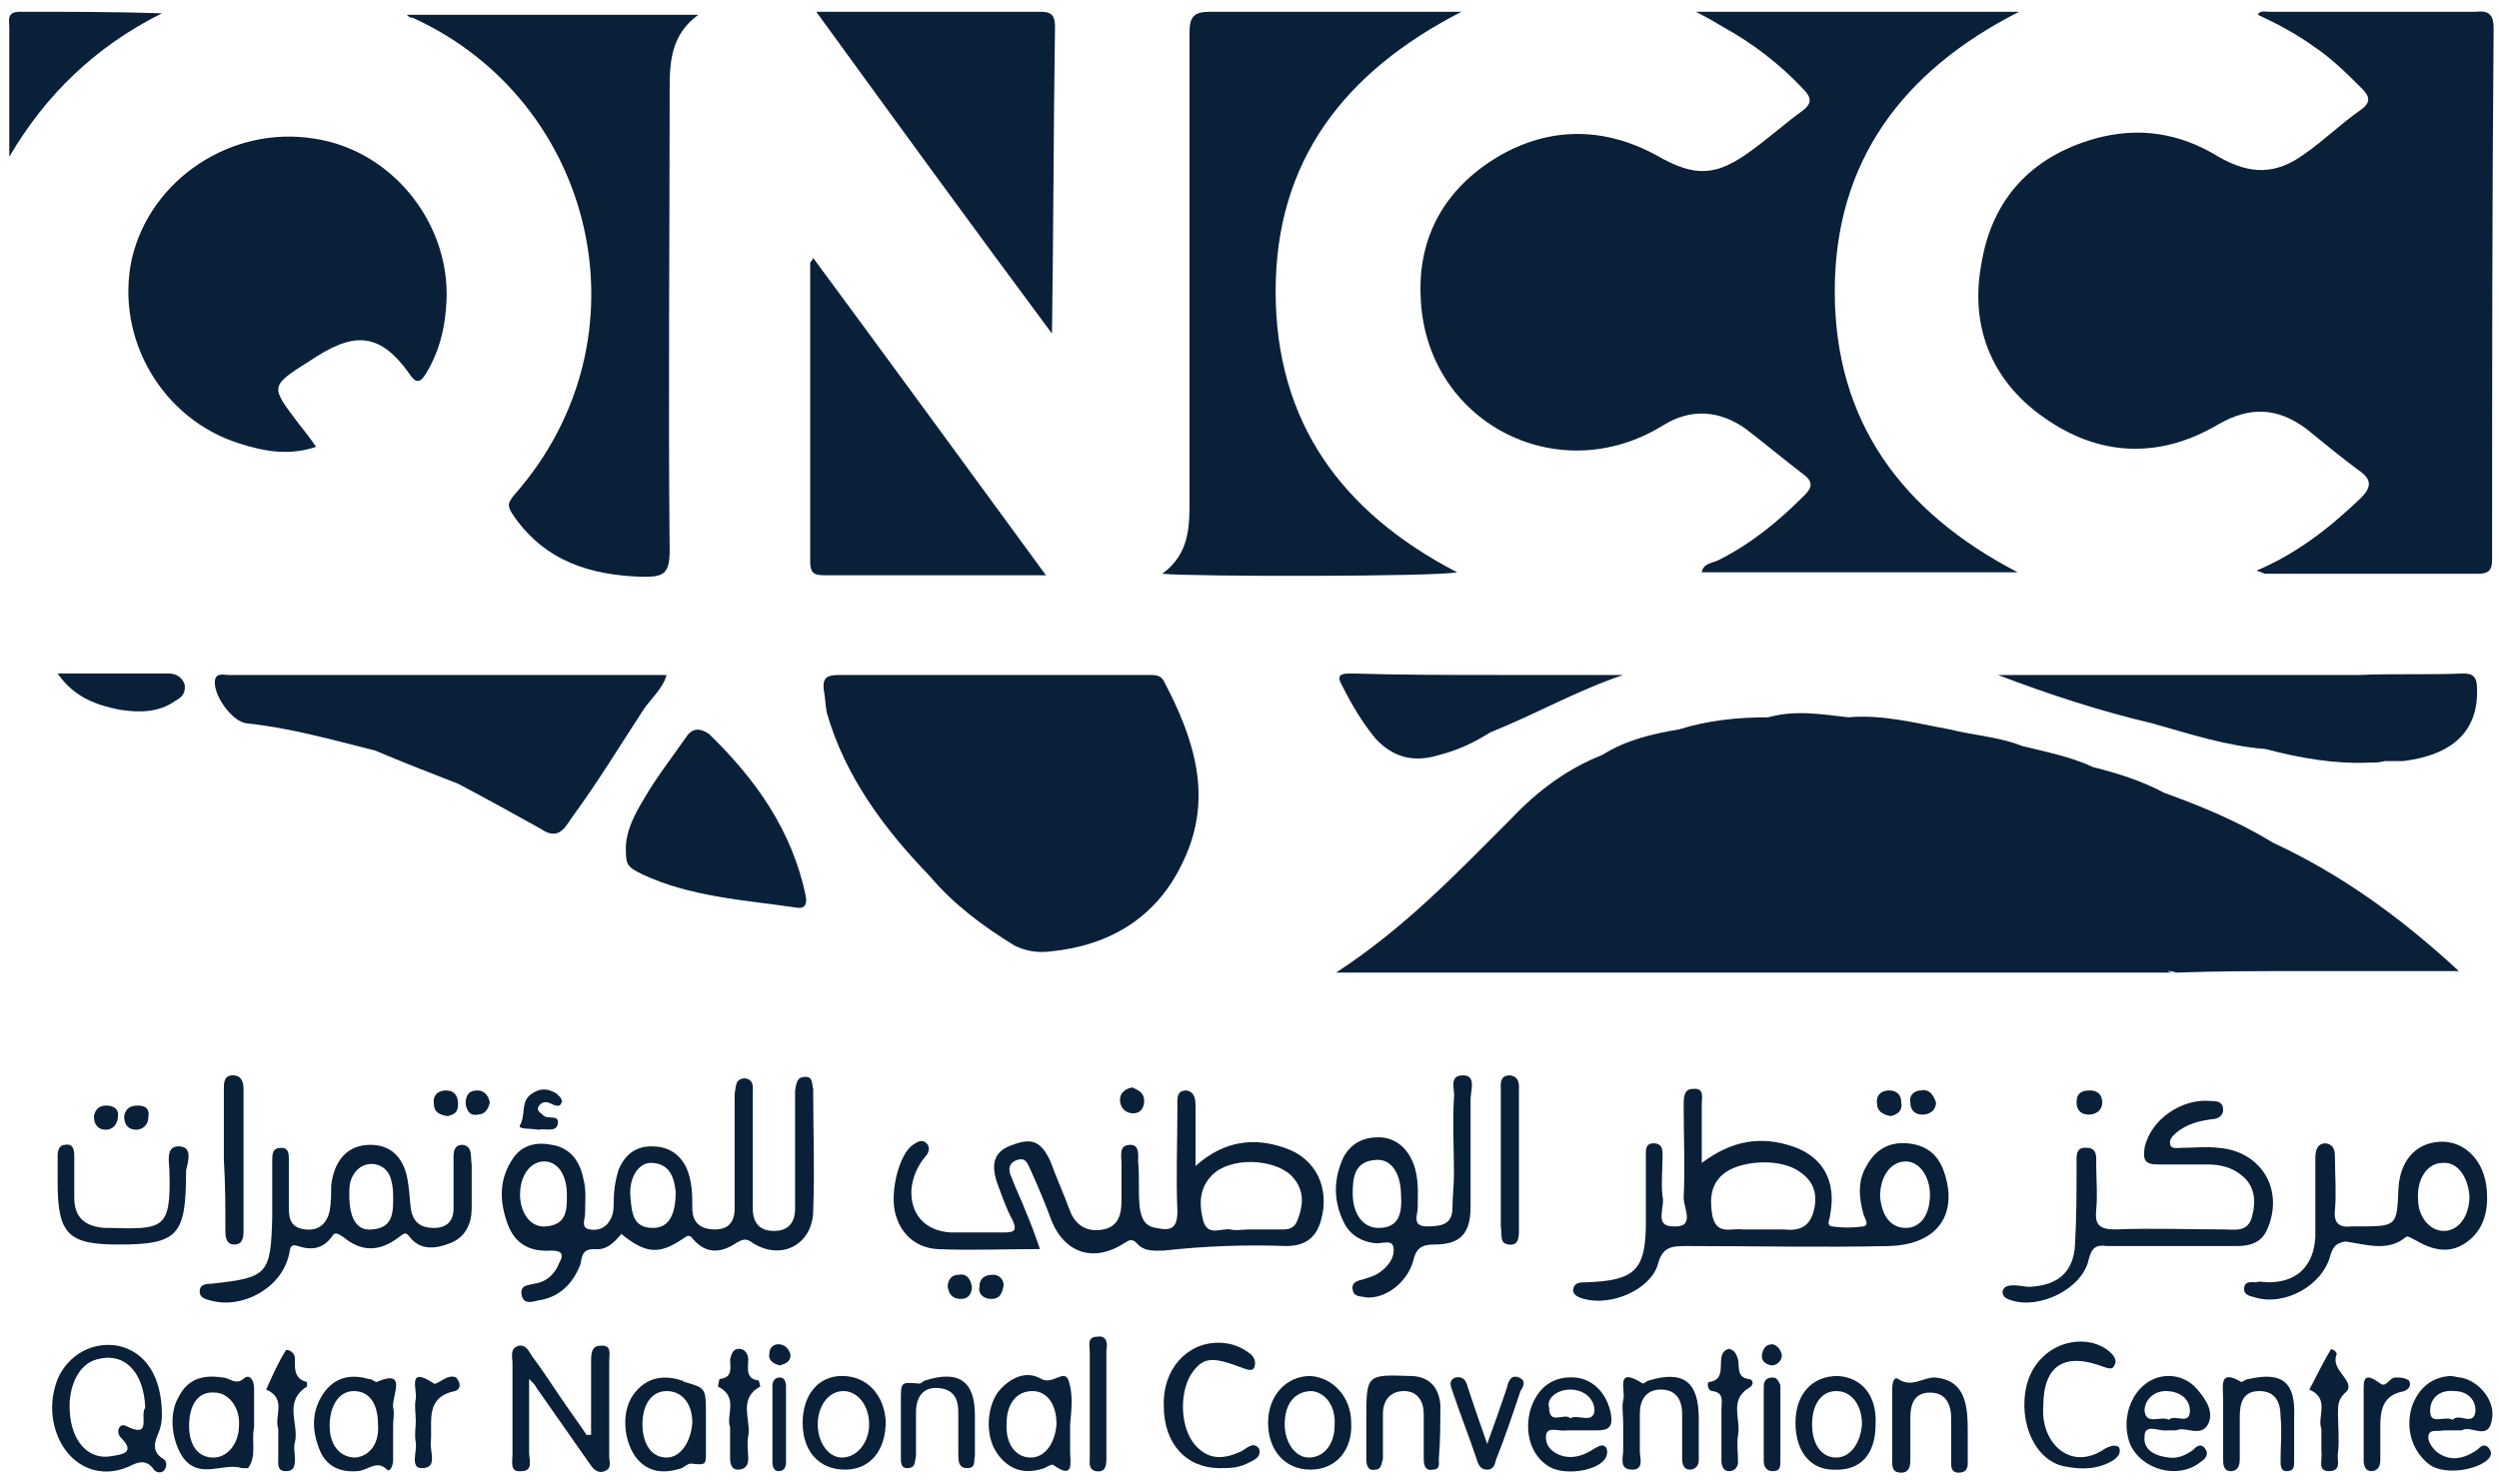 <svg width="202" height="120" viewBox="0 0 202 120" fill="none" xmlns="http://www.w3.org/2000/svg">
<path d="M201.566 2.295C201.566 1.195 201.2 0.829 200.101 0.951C194.482 0.951 188.863 0.951 183.366 0.951C183.122 0.951 182.633 0.829 182.511 1.195C184.099 1.928 185.687 2.783 187.03 3.761C188.496 4.738 189.718 5.959 190.939 7.181C191.55 7.792 191.672 8.28 190.817 8.891C189.229 9.99 187.886 11.334 186.298 12.433C183.977 14.143 181.9 14.143 179.335 12.678C176.159 10.723 172.861 10.235 169.319 11.212C164.188 12.678 161.012 16.098 160.157 21.35C159.18 26.603 161.134 31.122 165.654 34.054C170.051 36.986 174.815 36.986 179.335 34.298C181.9 32.833 184.099 32.955 186.42 34.665C187.763 35.764 189.107 36.864 190.573 37.963C191.672 38.696 191.794 39.306 190.817 40.284C188.374 42.605 185.809 44.681 182.389 46.147C182.877 46.269 182.999 46.391 183.122 46.391C188.863 46.391 194.604 46.391 200.345 46.391C201.444 46.391 201.444 45.781 201.444 45.048C201.444 30.878 201.444 16.586 201.566 2.295Z" fill="#0A2039"/>
<path d="M114.839 24.038C115.206 34.054 125.833 39.673 134.383 34.421C136.704 32.955 139.025 33.199 141.102 34.665C142.69 35.886 144.155 37.108 145.743 38.33C146.598 38.94 146.476 39.429 145.865 40.04C143.789 42.116 141.59 43.949 138.903 45.292C138.414 45.536 137.681 45.536 137.559 46.269C145.988 46.269 154.416 46.269 163.089 46.269C153.683 41.383 148.308 34.054 148.308 23.549C148.308 13.044 153.805 5.715 163.211 0.951C154.416 0.951 145.866 0.951 137.071 0.951C138.048 1.44 138.659 1.806 139.269 2.173C141.712 3.517 143.911 5.227 145.743 7.181C146.476 7.914 146.476 8.403 145.621 9.013C144.278 9.991 143.056 11.09 141.712 12.067C138.781 14.266 137.071 14.388 133.895 12.556C129.62 10.235 125.222 10.235 121.069 12.678C116.794 15.243 114.595 19.152 114.839 24.038Z" fill="#0A2039"/>
<path d="M117.771 46.269C108.365 41.383 103.113 34.054 103.113 23.549C103.113 13.044 108.61 5.837 118.137 0.951C117.16 0.951 116.794 0.951 116.183 0.951C110.075 0.951 103.968 0.951 97.86 0.951C96.517 0.951 96.15 1.318 96.15 2.662C96.15 15.121 96.15 27.58 96.15 40.04C96.15 42.361 96.272 44.681 93.951 46.392C96.394 46.636 116.305 46.636 117.771 46.269Z" fill="#0A2039"/>
<path d="M19.439 35.886C21.394 36.497 23.348 36.864 25.547 36.131C25.058 35.398 24.57 34.787 24.081 34.176C21.882 31.245 21.76 31.245 25.058 29.168C28.356 26.969 30.555 26.603 33.12 30.267C33.609 31 33.975 31 34.464 30.145C35.441 28.557 35.93 26.725 36.052 24.893C36.663 18.419 31.899 12.189 25.425 11.212C18.706 10.113 12.11 14.51 10.645 20.984C9.301 27.336 13.088 33.932 19.439 35.886Z" fill="#0A2039"/>
<path d="M41.549 40.039C40.938 40.772 41.06 41.017 41.549 41.749C44.114 45.414 47.778 46.513 51.931 46.636C53.52 46.636 54.13 46.513 54.13 44.559C54.008 32.099 54.13 19.64 54.13 7.181C54.13 4.982 54.252 2.783 56.451 1.195C48.511 1.195 40.694 1.195 32.876 1.195C33.12 1.44 33.242 1.44 33.364 1.44C48.145 8.158 52.787 27.336 41.549 40.039Z" fill="#0A2039"/>
<path d="M85.279 2.173C85.279 1.318 85.034 0.951 84.179 0.951C78.194 0.951 72.331 0.951 65.979 0.951C72.453 9.868 78.683 18.419 85.034 26.97C85.156 18.663 85.156 10.357 85.279 2.173Z" fill="#0A2039"/>
<path d="M66.834 46.513C71.109 46.513 75.384 46.513 79.66 46.513C81.126 46.513 82.591 46.513 84.546 46.513C78.194 37.84 71.964 29.29 65.734 20.862C65.612 21.106 65.49 21.228 65.49 21.228C65.49 29.29 65.49 37.352 65.49 45.414C65.49 46.513 65.979 46.513 66.834 46.513Z" fill="#0A2039"/>
<path d="M75.385 54.575C72.819 54.575 70.254 54.575 67.811 54.575C66.834 54.575 66.468 54.82 66.59 55.797C66.712 56.408 66.712 57.019 66.834 57.629C68.3 62.76 71.476 67.035 75.14 70.821C77.095 73.142 79.415 74.853 81.981 76.441C82.958 76.929 83.935 77.051 84.912 76.929C89.798 76.44 93.585 74.12 95.662 69.6C98.105 64.47 96.517 59.706 94.074 55.064C93.829 54.575 93.341 54.575 92.852 54.575C90.043 54.575 87.111 54.575 84.179 54.575C81.248 54.575 78.316 54.575 75.385 54.575Z" fill="#0A2039"/>
<path d="M55.474 59.583C54.375 61.171 53.031 62.881 52.054 64.591C51.321 65.813 50.588 67.157 50.588 68.623C50.588 69.966 50.71 70.088 51.932 70.699C55.84 72.531 60.238 72.776 64.391 73.386C65.124 73.509 65.246 73.02 65.124 72.409C64.025 67.157 61.093 63.004 57.306 59.339C56.573 58.85 55.962 58.85 55.474 59.583Z" fill="#0A2039"/>
<path d="M185.442 78.517C189.84 78.517 194.115 78.517 198.757 78.517C193.993 74.12 189.229 70.699 183.732 68.134C180.923 66.424 177.991 65.203 174.937 64.103C173.105 63.126 171.151 62.515 169.196 62.027C167.364 61.172 165.41 60.805 163.455 60.316C161.623 59.584 159.547 59.462 157.592 58.973C154.905 58.484 152.217 57.751 149.408 57.996C147.209 57.751 145.133 57.385 142.934 57.996C140.491 57.996 138.048 58.24 135.727 58.973C133.528 59.339 131.452 59.828 129.497 61.049C126.688 62.149 124.245 63.981 122.168 66.18C117.771 70.577 113.618 74.975 107.999 78.639C112.274 78.639 115.939 78.639 119.725 78.639C122.291 78.639 124.856 78.639 127.543 78.639C129.864 78.639 132.062 78.639 134.261 78.639C136.093 78.639 137.926 78.639 139.636 78.639C142.323 78.639 145.011 78.639 147.82 78.639C151.24 78.639 154.538 78.639 157.959 78.639C160.035 78.639 161.989 78.639 164.066 78.639C166.143 78.639 168.097 78.639 170.174 78.639C172.128 78.639 173.96 78.639 175.915 78.639C175.67 78.639 175.426 78.639 175.182 78.517C175.426 78.517 175.548 78.517 175.915 78.639C179.335 78.517 182.511 78.517 185.442 78.517Z" fill="#0A2039"/>
<path d="M116.305 61.049C117.771 60.683 119.114 60.072 120.458 59.217C124.123 57.751 127.543 55.797 131.207 54.575C127.787 54.575 124.489 54.575 121.069 54.575C117.16 54.575 113.251 54.575 109.22 54.453C108.365 54.453 107.999 54.575 108.487 55.43C109.22 56.896 110.075 58.362 111.175 59.706C112.64 61.294 114.35 61.66 116.305 61.049Z" fill="#0A2039"/>
<path d="M200.223 55.675C200.223 54.82 199.978 54.453 199.123 54.453C196.314 54.575 193.504 54.453 190.695 54.575C188.008 54.575 185.32 54.575 182.511 54.575C179.579 54.575 176.648 54.575 173.716 54.575C169.685 54.575 165.532 54.575 161.501 54.575C165.654 56.163 169.807 57.507 173.96 58.484C177.014 59.339 179.946 60.316 183.121 60.561C185.931 61.294 188.618 61.782 191.55 61.66C191.916 61.66 192.283 61.66 192.771 61.538C193.26 61.538 193.749 61.538 194.237 61.538C198.268 61.049 200.345 59.095 200.223 55.675Z" fill="#0A2039"/>
<path d="M13.088 1.074C9.179 0.951 5.392 0.951 1.605 0.951C0.506 0.951 0.75 1.684 0.75 2.173C0.75 5.715 0.75 9.135 0.75 12.678C3.682 7.67 7.713 3.761 13.088 1.074Z" fill="#0A2039"/>
<path d="M46.435 65.813C48.389 63.126 50.099 60.317 51.932 57.507C52.542 56.53 53.52 55.797 53.886 54.575C51.077 54.575 48.511 54.575 45.824 54.575C43.381 54.575 40.816 54.575 38.373 54.575C36.052 54.575 33.853 54.575 31.654 54.575C27.257 54.575 22.86 54.575 18.462 54.575C18.096 54.575 17.363 54.331 17.363 55.186C17.363 56.408 18.829 58.362 19.928 58.484C23.47 58.851 26.891 59.828 30.311 60.683C32.632 61.66 34.831 62.515 37.029 63.37C39.35 64.592 41.549 65.813 43.748 67.035C45.335 68.134 45.824 66.546 46.435 65.813Z" fill="#0A2039"/>
<path d="M14.92 55.308C14.675 54.697 14.187 54.453 13.576 54.453C10.767 54.453 7.835 54.453 4.659 54.453C6.003 56.407 7.835 57.018 9.667 57.385C11.255 57.629 12.843 57.629 14.187 56.652C14.675 56.407 15.042 56.041 14.92 55.308Z" fill="#0A2039"/>
<path d="M65.734 88.533C65.734 88.411 65.734 88.167 65.734 88.045C65.612 87.678 65.734 87.068 65.124 87.068C64.391 87.068 64.391 87.556 64.269 88.167C64.269 88.534 64.269 89.022 64.269 89.388C64.269 92.198 64.269 94.885 64.269 97.695C64.269 98.794 63.78 99.527 62.559 99.527C61.337 99.527 60.849 98.794 60.849 97.695C60.849 95.618 60.849 93.664 60.849 91.587C60.849 90.488 60.849 89.388 60.849 88.411C60.849 87.923 60.971 87.312 60.238 87.19C59.383 87.19 59.505 87.923 59.383 88.411C59.383 89.144 59.383 89.877 59.383 90.61C59.383 92.931 59.383 95.374 59.383 97.695C59.383 98.794 58.894 99.405 57.795 99.405C56.695 99.405 55.962 98.916 55.962 97.695C55.962 96.595 55.962 95.496 55.474 94.397C54.863 93.175 53.886 92.686 52.664 92.686C51.321 92.686 50.466 93.419 49.977 94.641C49.733 95.496 49.611 96.229 49.611 97.084C49.611 97.573 49.611 98.061 49.366 98.55C49 99.283 48.389 99.527 47.656 99.405C46.923 99.283 47.29 98.55 47.29 98.183C47.29 97.206 47.412 96.229 47.168 95.374C46.923 94.03 46.191 92.809 44.602 92.564C43.381 92.32 42.282 92.564 41.549 93.542C40.327 95.252 40.327 97.084 41.06 99.038C41.671 100.626 42.892 101.237 44.602 101.115C45.458 101.115 45.58 101.481 45.213 102.092C44.847 103.069 44.114 103.68 43.137 103.802C42.648 103.924 42.037 103.924 42.16 104.657C42.282 105.512 43.014 105.268 43.503 105.146C45.213 104.902 46.312 103.802 46.923 102.214C47.045 101.604 47.045 100.993 48.023 100.993C49 101.115 49.611 100.504 50.221 99.771C52.176 101.359 53.275 101.481 55.23 100.138C55.596 99.893 55.718 99.771 56.085 100.26C57.184 101.481 58.406 101.237 59.505 100.504C60.116 100.138 60.36 100.138 60.849 100.504C63.169 101.97 65.734 100.626 65.734 97.817C65.857 94.519 65.734 91.587 65.734 88.533ZM44.114 99.161C42.892 99.283 42.037 98.061 42.037 96.596C42.037 95.007 42.892 93.908 43.992 93.908C45.091 93.908 45.824 95.007 45.824 96.596C45.824 97.817 45.824 99.038 44.114 99.161ZM52.787 99.283C51.076 99.283 51.076 97.939 50.954 96.718C50.832 95.13 51.687 93.908 52.787 94.03C54.252 94.152 54.497 95.374 54.619 96.351C54.619 98.305 54.008 99.283 52.787 99.283Z" fill="#0A2039"/>
<path d="M103.968 100.748C105.556 100.748 106.411 100.016 106.777 98.672C107.51 96.107 106.411 93.664 103.846 92.809C101.403 91.954 98.96 92.198 96.639 94.275C96.639 92.442 96.639 90.976 96.639 89.511C96.639 89.022 96.639 88.289 95.906 88.167C95.051 88.167 95.173 88.9 95.173 89.511C95.173 92.32 95.051 95.13 95.173 97.939C95.173 99.405 94.562 99.527 93.463 99.283C92.486 99.16 92.241 98.428 92.119 97.573C91.997 96.351 92.119 95.129 91.997 93.908C91.997 93.419 92.119 92.564 91.386 92.564C90.409 92.564 90.653 93.419 90.653 94.03C90.653 95.007 90.653 96.107 90.653 97.084C90.653 98.183 90.409 99.16 89.188 99.405C87.966 99.649 86.989 99.161 86.5 97.939C86.012 96.595 85.401 95.252 84.912 93.908C84.18 92.32 83.447 91.954 81.859 92.564C80.393 93.053 80.026 94.03 80.637 95.74C81.004 96.718 81.37 97.817 81.859 98.672C82.225 99.527 81.981 99.649 81.126 99.649C79.66 99.649 78.316 99.649 76.85 99.649C74.774 99.527 73.552 98.183 73.674 96.107C73.797 95.13 74.163 94.275 74.774 93.542C75.018 93.297 75.262 92.809 74.896 92.442C74.529 92.076 74.163 92.32 73.797 92.564C72.697 93.297 71.964 96.229 72.331 97.939C72.697 99.649 73.919 100.871 75.751 100.993C78.438 101.115 81.126 100.993 84.057 100.993C83.691 99.894 83.324 98.916 82.958 98.061C82.591 97.084 82.103 96.107 81.736 95.129C81.492 94.641 81.492 94.03 82.225 93.786C82.958 93.542 83.08 94.152 83.324 94.641C83.935 95.985 84.546 97.45 85.034 98.794C86.134 101.359 88.455 102.092 90.898 100.504C91.264 100.26 91.508 100.138 91.875 100.504C92.486 101.237 93.341 101.115 94.074 101.115C97.372 100.748 100.67 100.626 103.968 100.748ZM97.983 95.007C99.448 93.542 102.868 93.664 104.334 95.007C105.434 96.107 105.434 97.328 104.823 98.794C104.579 99.283 104.212 99.405 103.724 99.405C102.746 99.405 101.769 99.405 100.914 99.405C100.426 99.405 99.937 99.527 99.448 99.405C98.715 99.283 97.616 100.016 97.25 98.672C96.883 97.206 97.005 95.985 97.983 95.007Z" fill="#0A2039"/>
<path d="M157.104 94.641C156.615 93.297 155.638 92.564 154.172 92.442C152.706 92.32 151.607 92.931 150.874 94.274C150.141 95.496 150.263 96.84 150.629 98.183C150.752 98.55 151.118 99.038 150.629 99.16C149.774 99.283 148.919 99.283 148.064 99.16C147.576 99.038 147.942 98.55 147.942 98.183C148.431 95.618 147.454 93.541 144.888 92.686C142.323 91.831 140.002 92.198 137.559 94.03C137.559 92.198 137.559 90.732 137.559 89.266C137.559 88.778 137.804 87.923 136.827 88.045C136.094 88.045 136.094 88.778 136.094 89.388C136.094 91.831 136.216 94.397 136.094 96.84C136.094 97.695 137.071 99.283 135.239 99.16C133.651 99.16 134.628 97.573 134.384 96.717C134.261 95.74 134.384 94.641 134.384 93.664C134.384 93.175 134.506 92.442 133.65 92.442C132.918 92.442 133.04 93.175 133.04 93.664C133.04 95.374 133.04 97.084 133.04 98.794C133.04 102.703 132.185 103.558 128.154 103.68C127.787 103.68 127.299 103.68 127.177 104.169C127.054 104.657 127.543 104.901 128.032 105.024C130.23 105.634 133.406 104.291 134.017 102.214C134.383 100.748 135.239 100.748 136.338 100.748C141.835 100.748 147.331 100.87 152.706 100.748C156.737 100.626 158.325 98.061 157.104 94.641ZM146.599 97.939C146.232 99.283 145.377 99.527 144.156 99.405C143.545 99.405 142.934 99.405 142.323 99.405C141.835 99.405 141.346 99.405 140.857 99.405C139.88 99.282 138.781 99.893 138.414 98.305C138.17 96.84 138.292 95.618 139.514 94.763C140.98 93.786 144.033 93.664 145.499 94.763C146.599 95.496 146.965 96.595 146.599 97.939ZM151.973 96.717C151.973 95.129 152.828 93.908 154.05 93.908C155.149 93.908 156.004 95.129 156.004 96.595C156.004 98.183 155.271 99.283 154.05 99.283C152.828 99.283 152.095 98.305 151.973 96.717Z" fill="#0A2039"/>
<path d="M183.366 99.161C184.587 95.985 182.633 93.053 179.335 92.809C178.358 92.686 177.258 92.809 176.281 92.809C176.037 92.809 175.548 92.931 175.426 92.564C175.304 92.076 175.67 91.832 175.915 91.587C176.77 90.854 177.869 90.61 178.846 90.488C179.213 90.488 179.701 90.243 179.701 89.755C179.701 89.144 179.335 89.022 178.724 89.022C176.403 88.778 173.838 90.488 173.349 92.809C173.227 93.786 173.349 94.152 174.449 94.152C175.792 94.152 177.136 94.152 178.48 94.152C179.457 94.152 180.434 94.397 181.167 95.007C182.266 95.862 182.389 97.084 182.022 98.428C181.656 99.649 180.678 99.405 179.823 99.405C176.892 99.405 173.96 99.283 171.029 99.405C169.685 99.405 169.318 99.038 169.441 97.817C169.563 96.596 169.441 95.374 169.441 94.152C169.441 93.664 169.563 92.809 168.708 92.809C167.731 92.686 167.853 93.542 167.853 94.152C167.853 96.351 167.853 98.428 167.73 100.626C167.608 102.825 166.387 103.924 164.066 104.047C163.699 104.047 163.211 103.925 162.844 103.925C162.478 103.925 161.989 103.924 161.867 104.413C161.867 104.902 162.234 105.024 162.6 105.146C164.921 105.879 168.341 104.169 168.83 101.848C169.074 100.871 169.441 100.626 170.296 100.748C172.006 100.748 173.838 100.748 175.548 100.748C177.258 100.748 179.091 100.748 180.801 100.748C182.389 100.748 182.999 100.138 183.366 99.161Z" fill="#0A2039"/>
<path d="M37.396 92.564C36.541 92.564 36.663 93.419 36.663 94.03C36.663 95.252 36.663 96.473 36.663 97.695C36.663 98.672 36.174 99.283 35.075 99.283C34.098 99.283 33.487 98.916 33.243 97.939C33.12 97.206 33.12 96.473 32.998 95.74C32.754 93.664 31.655 92.564 29.945 92.564C28.112 92.564 27.013 93.786 26.768 95.862C26.768 96.595 26.769 97.206 26.646 97.939C26.402 98.916 25.791 99.527 24.692 99.405C23.593 99.283 23.348 98.672 23.348 97.695C23.348 96.351 23.348 95.13 23.348 93.786C23.348 93.297 23.348 92.809 22.738 92.809C22.005 92.809 22.005 93.297 22.005 93.908C22.005 95.007 22.005 96.107 22.005 97.084C22.005 97.573 22.005 97.939 22.005 98.428C21.883 103.069 21.638 103.314 16.997 103.802C16.508 103.802 16.142 103.924 16.142 104.413C16.142 104.902 16.508 105.024 16.997 105.146C19.562 105.879 22.738 104.169 23.348 101.482C23.471 101.115 23.348 100.504 24.081 100.748C25.181 101.115 26.158 100.993 26.891 99.894C27.135 99.527 27.502 99.894 27.746 100.016C29.212 101.237 30.677 101.237 32.265 100.016C32.632 99.771 32.754 99.527 33.12 100.016C33.975 101.115 35.197 100.993 36.419 100.504C37.64 100.016 38.129 98.916 38.129 97.695C38.129 96.473 38.129 95.374 38.129 94.153C38.007 93.542 38.251 92.687 37.396 92.564ZM31.777 96.596C31.777 97.817 31.899 99.283 30.067 99.405C28.845 99.527 28.234 98.55 28.234 96.596C28.234 95.985 28.235 95.374 28.723 94.763C29.456 93.786 31.044 93.908 31.532 95.13C31.655 95.496 31.777 95.985 31.777 96.596Z" fill="#0A2039"/>
<path d="M194.482 100.015C194.604 99.893 194.97 100.138 195.215 100.26C196.68 101.115 198.146 101.481 199.612 100.26C200.956 99.16 201.2 97.45 200.956 95.74C200.589 93.541 199.001 92.198 197.169 92.32C195.214 92.442 193.993 93.908 193.871 96.107C193.749 99.16 193.749 99.16 190.573 99.16C190.451 99.16 190.206 99.16 190.084 99.16C189.107 99.282 188.618 98.916 188.741 97.817C188.863 96.473 188.741 95.007 188.741 93.664C188.741 93.175 188.74 92.564 188.008 92.442C187.275 92.442 187.153 93.053 187.153 93.664C187.153 94.885 187.153 95.984 187.153 97.206C187.153 98.183 187.153 99.16 187.153 100.015C187.03 102.336 185.687 103.68 183.366 103.68C182.999 103.68 182.633 103.558 182.389 103.68C182.022 103.68 181.534 103.558 181.412 104.046C181.289 104.657 181.778 104.779 182.267 104.901C184.71 105.634 187.763 103.924 188.374 101.481C188.618 100.748 188.863 100.504 189.596 100.382C191.306 100.626 193.016 101.237 194.482 100.015ZM197.413 94.03C198.635 93.908 199.49 95.129 199.612 96.717C199.612 98.305 198.757 99.527 197.535 99.527C196.436 99.527 195.459 98.427 195.459 96.962C195.337 95.374 196.192 94.03 197.413 94.03Z" fill="#0A2039"/>
<path d="M114.228 101.97C114.473 100.871 114.961 100.626 115.938 100.626C118.015 100.626 118.87 99.771 118.87 97.573C118.87 96.107 118.87 94.519 118.87 92.931C118.87 91.587 118.87 90.244 118.87 88.9C118.87 88.167 119.359 86.946 118.259 86.946C117.038 86.946 117.649 88.167 117.526 88.778C117.404 90.854 117.526 92.809 117.526 94.885C117.526 95.863 117.404 96.84 117.404 97.695C117.404 99.038 116.427 99.161 115.328 99.161C114.106 99.161 114.595 98.183 114.595 97.695C114.595 96.473 114.717 95.252 114.228 94.03C113.74 92.809 112.763 91.954 111.419 91.954C110.197 91.954 109.22 92.442 108.609 93.542C107.754 95.374 107.754 97.206 108.732 99.038C109.22 99.894 110.075 100.382 111.052 100.504C111.663 100.626 112.518 100.138 112.64 100.871C112.763 101.726 112.152 102.459 111.419 102.947C111.052 103.192 110.564 103.314 110.197 103.436C109.709 103.558 109.22 103.68 109.342 104.291C109.465 104.902 109.953 104.78 110.442 104.902C112.03 105.024 113.74 103.68 114.228 101.97ZM111.419 99.283C110.197 99.283 109.342 98.183 109.342 96.473C109.342 95.252 109.465 93.908 111.175 93.786C112.396 93.664 113.251 94.763 113.251 96.718C113.373 98.55 112.763 99.283 111.419 99.283Z" fill="#0A2039"/>
<path d="M13.21 117.972C12.232 117.361 12.477 116.628 12.843 115.773C13.088 115.162 13.088 114.551 13.088 114.429C13.088 111.253 11.744 109.299 9.545 108.81C7.469 108.444 5.514 109.543 4.659 111.498C4.048 113.086 4.048 114.796 4.781 116.384C5.881 118.705 8.202 119.56 10.4 118.583C11.133 118.216 11.744 117.972 12.355 118.705C12.477 118.949 12.843 119.193 13.21 118.949C13.576 118.582 13.454 118.094 13.21 117.972ZM10.156 115.284C9.667 115.04 9.301 115.773 9.79 116.262C11.011 117.483 9.789 117.605 9.057 117.727C7.224 118.094 5.759 116.628 5.636 114.063C5.514 112.108 6.369 110.276 7.835 109.91C10.034 109.299 11.622 110.887 11.744 113.819C11.255 114.429 12.355 116.384 10.156 115.284Z" fill="#0A2039"/>
<path d="M49.244 110.032C49.244 109.543 49.489 108.688 48.511 108.81C47.778 108.81 47.779 109.543 47.779 110.154C47.779 112.108 47.779 114.063 47.779 116.017C47.656 116.017 47.534 116.017 47.412 116.017C46.679 114.918 45.946 113.941 45.213 112.841C44.48 111.742 43.748 110.643 43.014 109.665C42.77 109.299 42.526 108.688 41.915 108.81C41.182 109.055 41.426 109.665 41.426 110.276C41.426 112.719 41.426 115.162 41.426 117.605C41.426 118.216 41.182 119.071 42.16 118.949C43.137 118.949 42.77 117.972 42.77 117.483C42.77 115.529 42.77 113.696 42.77 111.498C43.137 111.864 43.259 111.986 43.381 112.23C44.847 114.307 46.191 116.261 47.656 118.338C47.901 118.704 48.267 119.193 48.878 118.949C49.489 118.704 49.244 118.216 49.244 117.727C49.244 115.162 49.244 112.597 49.244 110.032Z" fill="#0A2039"/>
<path d="M14.431 92.686C13.332 92.686 13.698 94.03 13.698 94.763C13.82 99.405 13.21 99.405 8.812 99.283C8.69 99.283 8.568 99.283 8.446 99.283C6.858 99.16 6.003 98.428 6.003 96.84C6.003 95.74 6.003 94.519 6.003 93.419C6.003 92.931 5.881 92.442 5.27 92.564C4.781 92.564 4.659 93.053 4.659 93.419C4.659 94.152 4.659 94.885 4.659 95.618C4.659 99.771 5.514 100.626 9.545 100.626C14.431 100.626 15.042 99.893 15.042 94.641C15.164 94.03 15.653 92.686 14.431 92.686Z" fill="#0A2039"/>
<path d="M86.378 111.62C86.012 110.643 85.157 111.986 84.179 111.498C82.958 110.765 81.614 111.376 80.637 112.597C79.66 114.063 79.66 116.384 80.759 117.727C81.737 118.949 82.958 119.193 84.424 118.705C84.668 118.583 85.034 118.338 85.157 118.46C86.867 119.682 86.5 118.216 86.5 117.361C86.5 116.628 86.5 115.895 86.5 115.162C86.622 113.941 86.745 112.719 86.378 111.62ZM83.324 117.85C82.103 117.85 81.248 116.75 81.37 115.04C81.37 113.452 82.225 112.475 83.447 112.475C84.668 112.475 85.401 113.574 85.401 115.162C85.279 116.75 84.424 117.85 83.324 117.85Z" fill="#0A2039"/>
<path d="M30.433 111.742C30.311 111.742 30.066 111.498 29.822 111.498C28.479 111.131 27.257 111.253 26.28 112.475C25.18 113.941 25.18 115.529 25.791 117.117C26.28 118.46 27.379 119.071 28.845 118.949C29.7 118.949 30.433 117.972 31.288 118.827C31.532 119.071 31.777 118.46 31.777 118.094C31.777 117.117 31.777 116.139 31.777 115.284C31.777 114.796 31.899 114.185 31.777 113.819C31.654 112.841 32.998 110.643 30.433 111.742ZM28.723 117.849C27.501 117.849 26.646 116.872 26.646 115.284C26.646 113.696 27.379 112.475 28.601 112.475C29.822 112.475 30.555 113.452 30.555 115.162C30.677 116.628 29.944 117.727 28.723 117.849Z" fill="#0A2039"/>
<path d="M20.539 115.407C20.539 115.284 20.539 115.162 20.539 115.04C20.539 114.063 20.539 113.086 20.539 112.231C20.539 111.742 20.294 111.131 19.806 111.376C19.073 112.109 18.584 111.376 17.974 111.376C16.386 111.131 15.164 111.498 14.431 112.964C13.576 114.429 13.943 116.628 14.798 117.85C16.141 119.682 18.096 118.216 19.562 118.705C19.684 118.705 19.928 118.705 20.05 118.705C20.783 117.728 20.294 116.506 20.539 115.407ZM17.241 117.85C16.019 117.85 15.286 116.872 15.286 115.284C15.286 113.574 16.019 112.475 17.363 112.597C18.462 112.597 19.439 113.819 19.317 115.284C19.317 116.628 18.462 117.85 17.241 117.85Z" fill="#0A2039"/>
<path d="M57.062 115.284C57.062 115.04 57.062 114.796 57.062 114.429C57.062 112.231 57.062 112.231 55.352 111.742C55.23 111.742 55.23 111.62 55.107 111.62C53.642 111.131 52.298 111.376 51.321 112.597C50.221 113.941 50.344 116.262 51.321 117.727C52.298 119.071 53.642 119.193 55.107 118.705C55.352 118.583 55.596 118.338 55.84 118.338C57.062 118.46 57.062 118.46 57.062 117.361C57.062 116.628 57.062 116.017 57.062 115.284ZM53.886 117.85C52.664 117.85 51.931 116.75 51.931 115.162C51.931 113.574 52.664 112.475 53.886 112.475C55.107 112.475 55.962 113.452 55.962 115.04C55.84 116.628 54.985 117.85 53.886 117.85Z" fill="#0A2039"/>
<path d="M100.303 117.361C98.96 117.972 97.738 118.094 96.639 116.872C95.417 115.529 95.295 112.719 96.272 111.131C97.249 109.665 97.982 109.666 100.548 110.643C100.914 110.765 101.281 110.887 101.403 110.521C101.525 110.154 101.403 109.788 101.158 109.543C100.425 108.933 99.57 108.566 98.471 108.566C95.906 108.566 93.951 110.765 94.074 113.697C94.074 116.75 95.906 118.705 98.593 118.705C99.326 118.705 100.059 118.705 100.792 118.338C101.281 118.094 102.013 117.85 101.769 117.117C101.28 116.506 100.792 117.117 100.303 117.361Z" fill="#0A2039"/>
<path d="M170.174 117.117C167.364 119.071 164.921 116.628 165.165 113.696C165.165 110.398 166.876 109.299 170.051 110.52C170.418 110.643 170.784 110.765 170.906 110.398C171.151 110.032 170.906 109.665 170.662 109.421C170.174 108.933 169.563 108.688 169.074 108.566C166.753 108.077 164.433 109.543 163.822 111.986C163.089 115.04 164.555 118.216 166.998 118.582C168.219 118.827 169.563 118.827 170.784 118.094C171.151 117.85 171.517 117.483 171.273 116.994C170.906 116.75 170.418 116.994 170.174 117.117Z" fill="#0A2039"/>
<path d="M175.304 111.253C172.861 111.253 171.273 114.063 172.128 116.628C172.983 118.827 176.037 119.682 177.869 118.216C178.235 117.972 178.602 117.605 178.235 117.117C177.869 116.628 177.503 116.994 177.258 117.239C176.77 117.605 176.037 117.972 175.304 117.849C174.204 117.727 173.227 117.239 173.349 116.139C173.349 115.04 174.571 115.773 175.182 115.651C175.304 115.651 175.548 115.651 175.915 115.651C176.648 115.284 177.869 116.262 178.48 115.162C178.968 114.185 178.358 113.208 177.625 112.353C177.014 111.62 176.159 111.253 175.304 111.253ZM175.304 114.796C174.693 114.429 173.471 115.284 173.349 114.063C173.349 113.208 174.082 112.475 175.059 112.475C176.159 112.475 177.014 113.086 177.014 114.063C177.014 115.284 175.792 114.307 175.304 114.796Z" fill="#0A2039"/>
<path d="M198.879 111.376C198.635 111.376 198.39 111.253 198.024 111.253C196.436 111.376 195.459 112.353 194.97 113.696C194.359 115.651 195.092 117.483 196.436 118.46C197.535 119.193 199.734 118.949 200.833 118.216C201.2 117.972 201.566 117.605 201.2 117.117C200.833 116.628 200.467 116.994 200.223 117.239C199.123 117.972 198.024 118.216 196.925 117.361C196.558 116.995 196.192 116.506 196.314 116.017C196.436 115.529 197.047 115.773 197.535 115.651C198.024 115.651 198.39 115.651 199.001 115.651C199.734 115.162 201.2 116.628 201.444 114.674C201.688 113.208 200.345 111.62 198.879 111.376ZM200.1 114.063C199.978 115.406 198.757 114.185 198.268 114.796C197.535 114.429 196.436 115.284 196.436 114.063C196.436 112.963 197.291 112.353 198.39 112.475C199.368 112.475 200.1 113.086 200.1 114.063Z" fill="#0A2039"/>
<path d="M126.566 115.651C126.81 115.651 127.054 115.651 127.421 115.651C127.909 115.651 128.52 115.651 129.131 115.651C130.108 115.651 130.352 115.285 130.23 114.43C129.986 112.842 128.887 111.498 127.299 111.376C125.589 111.254 124.367 112.109 123.756 113.819C123.145 115.773 123.756 117.728 125.222 118.583C126.444 119.316 128.887 118.949 129.62 118.094C129.864 117.85 129.986 117.483 129.864 117.117C129.619 116.628 129.131 116.995 128.887 117.117C128.154 117.605 127.299 117.972 126.321 117.728C125.466 117.483 124.856 116.872 124.978 116.017C125.1 115.284 126.077 115.773 126.566 115.651ZM126.932 112.353C128.031 112.353 128.887 113.086 128.887 114.063C128.764 115.162 127.543 114.307 126.932 114.674C126.443 114.185 125.222 115.285 125.222 113.819C124.978 113.086 125.833 112.353 126.932 112.353Z" fill="#0A2039"/>
<path d="M68.055 111.253C66.101 111.253 64.88 112.841 64.88 115.04C64.88 117.361 66.223 118.827 68.3 118.827C70.376 118.827 71.598 117.239 71.598 114.918C71.476 112.841 70.132 111.253 68.055 111.253ZM68.055 117.849C66.956 117.849 66.101 116.628 66.101 115.162C66.101 113.696 66.956 112.475 68.178 112.475C69.277 112.475 70.254 113.574 70.254 115.162C70.254 116.628 69.277 117.849 68.055 117.849Z" fill="#0A2039"/>
<path d="M116.427 113.574C116.305 112.108 115.45 111.254 113.984 111.254C110.442 111.131 110.442 111.131 110.442 114.796V114.918C110.442 115.895 110.442 116.995 110.442 117.972C110.442 118.46 110.564 118.949 111.175 118.827C111.663 118.827 111.663 118.338 111.786 117.972C111.786 116.75 111.786 115.529 111.786 114.307C111.786 113.208 112.396 112.475 113.496 112.475C114.595 112.475 115.084 113.33 115.084 114.307C115.084 115.529 115.084 116.75 115.084 117.972C115.084 118.46 115.206 118.949 115.816 118.827C116.427 118.827 116.305 118.338 116.305 117.972C116.427 116.506 116.427 115.04 116.427 113.574Z" fill="#0A2039"/>
<path d="M148.553 111.253C146.476 111.253 145.133 112.719 145.133 115.04C145.133 117.361 146.354 118.827 148.186 118.827C150.385 118.949 151.607 117.605 151.607 115.162C151.729 112.841 150.507 111.376 148.553 111.253ZM148.431 117.849C147.209 117.849 146.476 116.75 146.476 115.162C146.476 113.574 147.209 112.475 148.431 112.475C149.652 112.475 150.507 113.574 150.507 115.162C150.385 116.75 149.53 117.849 148.431 117.849Z" fill="#0A2039"/>
<path d="M133.284 111.62C133.162 111.62 132.917 111.864 132.795 111.864C130.474 110.398 131.452 112.475 131.207 113.208C131.085 113.818 131.207 114.429 131.207 115.04C131.207 115.773 131.207 116.506 131.207 117.238C131.207 117.849 130.841 118.826 131.94 118.826C132.918 118.826 132.551 117.849 132.551 117.361C132.551 116.383 132.551 115.284 132.551 114.307C132.551 113.208 133.04 112.352 134.261 112.352C135.483 112.352 135.971 113.208 135.971 114.307C135.971 115.528 135.971 116.75 135.971 117.971C135.971 118.338 136.093 118.826 136.582 118.826C137.071 118.826 137.315 118.46 137.315 118.094C137.315 116.994 137.315 115.773 137.315 114.673C137.315 111.742 136.093 110.764 133.284 111.62Z" fill="#0A2039"/>
<path d="M105.922 111.253C103.968 111.253 102.502 112.841 102.502 115.04C102.502 117.239 103.846 118.827 105.922 118.827C107.999 118.827 109.342 117.239 109.22 115.04C109.22 112.963 107.754 111.376 105.922 111.253ZM105.8 117.849C104.701 117.849 103.846 116.628 103.846 115.162C103.846 113.452 104.701 112.475 106.044 112.475C107.144 112.597 107.999 113.696 107.877 115.284C107.877 116.75 107.022 117.849 105.8 117.849Z" fill="#0A2039"/>
<path d="M158.936 113.819C158.691 112.353 157.959 111.498 156.371 111.376C155.393 111.376 154.538 112.231 153.439 111.498C153.072 111.254 152.95 111.864 152.95 112.353C152.95 114.307 152.95 116.14 152.95 118.094C152.95 118.583 152.95 119.071 153.683 119.071C154.294 119.071 154.416 118.583 154.416 118.094C154.416 116.995 154.416 115.773 154.416 114.674C154.416 113.452 154.783 112.597 156.004 112.597C157.226 112.597 157.714 113.452 157.714 114.674C157.714 115.895 157.714 116.995 157.714 118.216C157.714 118.583 157.714 119.071 158.325 119.071C158.814 119.071 159.058 118.827 159.058 118.338C159.058 117.605 159.058 116.873 159.058 116.14C159.058 115.285 159.058 114.43 158.936 113.819Z" fill="#0A2039"/>
<path d="M18.218 99.405C18.218 99.894 18.218 100.626 18.951 100.626C19.684 100.626 19.684 99.894 19.684 99.527C19.684 95.74 19.684 91.954 19.684 88.045C19.684 87.556 19.561 86.946 18.829 86.946C18.096 86.946 18.096 87.556 18.096 88.045C18.096 89.999 18.096 91.832 18.096 93.786C18.218 95.74 18.218 97.573 18.218 99.405Z" fill="#0A2039"/>
<path d="M181.778 111.498C181.534 111.498 181.289 111.742 181.167 111.742C179.335 110.643 179.701 112.109 179.701 113.086C179.701 113.819 179.701 114.43 179.701 115.162C179.701 116.14 179.701 117.117 179.701 117.972C179.701 118.338 179.701 118.949 180.312 118.949C180.923 118.949 181.045 118.461 181.045 117.972C181.045 116.873 181.045 115.773 181.045 114.552C181.045 113.452 181.289 112.475 182.633 112.475C183.977 112.475 184.343 113.452 184.343 114.552C184.465 115.773 184.343 116.873 184.343 118.094C184.343 118.461 184.343 118.949 184.832 118.949C185.442 118.949 185.442 118.583 185.442 118.094C185.442 116.873 185.442 115.773 185.442 114.552C185.564 111.742 184.465 110.887 181.778 111.498Z" fill="#0A2039"/>
<path d="M78.805 114.429C78.805 111.62 77.461 110.765 74.774 111.62C74.652 111.62 74.529 111.864 74.285 111.864C72.819 111.742 72.819 111.742 72.819 113.208C72.819 113.818 72.819 114.429 72.819 115.04C72.819 116.017 72.819 116.994 72.819 117.849C72.819 118.216 72.819 118.704 73.308 118.704C74.041 118.704 73.919 118.216 74.041 117.727C74.041 116.506 74.041 115.406 74.041 114.185C74.041 113.085 74.529 112.108 75.873 112.23C77.095 112.353 77.461 113.085 77.461 114.185C77.461 115.284 77.461 116.384 77.461 117.605C77.461 118.094 77.461 118.704 78.194 118.704C78.927 118.704 78.683 118.094 78.805 117.727C78.805 116.75 78.805 115.651 78.805 114.429Z" fill="#0A2039"/>
<path d="M121.924 100.626C122.779 100.749 122.779 100.016 122.779 99.405C122.779 95.74 122.779 91.954 122.779 88.289C122.779 87.801 122.901 87.068 122.046 86.946C121.191 86.946 121.313 87.678 121.313 88.167C121.313 89.999 121.313 91.832 121.313 93.664C121.313 95.496 121.313 97.328 121.313 99.161C121.435 99.894 121.191 100.504 121.924 100.626Z" fill="#0A2039"/>
<path d="M122.779 111.376C122.168 111.131 121.924 111.62 121.802 112.231C121.313 113.696 120.825 115.04 120.214 116.75C119.603 115.04 119.115 113.574 118.626 112.108C118.504 111.62 118.26 111.253 117.649 111.376C117.038 111.62 117.282 112.108 117.405 112.475C118.015 114.307 118.748 116.139 119.359 117.972C119.481 118.338 119.603 118.827 120.214 118.827C120.703 118.827 120.825 118.46 120.947 117.972C121.68 116.139 122.291 114.307 122.901 112.475C123.146 112.108 123.39 111.62 122.779 111.376Z" fill="#0A2039"/>
<path d="M141.346 111.498C140.369 111.376 140.613 110.521 140.491 109.91C140.369 109.543 140.247 109.177 139.758 109.055C138.414 109.421 139.88 111.498 138.17 111.742C137.926 111.742 138.048 112.475 138.414 112.475C139.392 112.597 139.147 113.33 139.147 113.941C139.147 115.285 139.147 116.75 139.147 118.094C139.147 118.461 139.269 118.949 139.758 118.949C140.247 118.949 140.491 118.583 140.491 118.216C140.491 117.483 140.369 116.75 140.491 116.017C140.735 114.796 139.758 113.208 141.346 112.231C141.835 111.987 141.712 111.498 141.346 111.498Z" fill="#0A2039"/>
<path d="M188.863 109.544C188.985 109.299 188.374 108.933 188.374 109.177C187.763 110.154 187.275 111.254 186.664 112.353C188.374 113.086 187.275 114.552 187.641 115.529C187.641 116.262 187.641 116.75 187.641 117.361C187.763 117.972 187.275 118.949 188.252 118.949C189.351 118.949 188.863 117.972 188.985 117.483C189.107 116.384 188.985 115.285 188.985 114.307C188.985 113.575 188.985 113.086 189.718 112.475C190.328 111.62 188.374 110.765 188.863 109.544Z" fill="#0A2039"/>
<path d="M61.337 111.62C60.238 111.498 60.482 110.643 60.482 109.91C60.482 109.543 60.238 109.055 59.749 109.055C59.261 109.055 59.139 109.421 59.016 109.91C59.016 110.643 59.261 111.376 58.161 111.498C58.161 111.498 58.039 111.987 58.039 112.109C59.749 112.964 58.65 114.43 59.016 115.407C59.016 116.384 59.016 117.117 59.016 117.972C59.016 118.338 59.139 118.827 59.627 118.827C60.238 118.827 60.482 118.461 60.482 117.972C60.482 117.361 60.36 116.75 60.482 116.14C60.727 114.796 59.627 113.086 61.459 112.109L61.337 111.62Z" fill="#0A2039"/>
<path d="M24.814 111.742C23.715 111.497 23.837 110.52 23.837 109.787C23.837 109.421 23.348 109.054 23.104 109.177C22.493 110.154 22.005 111.253 21.516 112.352C23.226 113.085 22.127 114.551 22.493 115.528C22.493 116.384 22.493 117.116 22.493 117.849C22.493 118.338 22.371 118.949 23.104 118.949C23.837 118.949 23.837 118.46 23.837 117.849C23.837 117.483 23.715 116.994 23.837 116.628C24.203 115.162 22.86 113.33 24.814 112.108V111.742Z" fill="#0A2039"/>
<path d="M88.699 108.077C87.844 108.077 88.088 108.81 88.088 109.299C88.088 110.643 88.088 112.108 88.088 113.452C88.088 114.918 88.088 116.384 88.088 117.85C88.088 118.216 87.966 118.827 88.577 118.949C89.31 119.071 89.432 118.583 89.432 117.972C89.432 115.04 89.432 112.108 89.432 109.177C89.554 108.566 89.432 107.955 88.699 108.077Z" fill="#0A2039"/>
<path d="M193.627 111.376C193.138 111.376 192.894 112.231 192.405 111.864C190.939 110.765 191.061 111.742 191.061 112.719C191.061 113.574 191.061 114.307 191.061 115.04C191.061 116.017 191.061 117.117 191.061 118.094C191.061 118.46 191.183 118.949 191.672 118.949C192.161 118.949 192.405 118.583 192.405 118.094C192.405 117.361 192.405 116.75 192.405 116.017C192.405 114.429 192.283 112.842 194.359 112.475C194.604 112.353 194.97 112.109 194.726 111.62C194.359 111.376 193.993 111.376 193.627 111.376Z" fill="#0A2039"/>
<path d="M36.174 111.376C35.808 111.498 35.197 111.986 35.075 111.864C32.876 110.398 33.731 112.353 33.609 113.086C33.487 113.696 33.609 114.307 33.609 114.918C33.609 115.407 33.487 116.017 33.609 116.628C33.731 117.361 33.12 118.705 34.097 118.705C35.441 118.705 34.708 117.361 34.831 116.506C34.953 114.918 34.342 112.964 36.785 112.475C37.151 112.353 37.273 111.986 37.029 111.62C36.907 111.253 36.541 111.253 36.174 111.376Z" fill="#0A2039"/>
<path d="M143.3 111.376C142.812 111.376 142.567 111.62 142.567 112.109C142.567 114.185 142.567 116.14 142.567 118.094C142.567 118.46 142.69 118.949 143.3 118.949C143.911 118.949 143.911 118.583 143.911 118.094C143.911 117.117 143.911 116.017 143.911 115.04C143.911 114.063 143.911 112.964 143.911 111.986C143.789 111.742 143.667 111.376 143.3 111.376Z" fill="#0A2039"/>
<path d="M63.536 112.109C63.536 111.742 63.414 111.376 63.047 111.376C62.559 111.376 62.437 111.742 62.437 112.109C62.437 114.185 62.437 116.14 62.437 118.216C62.437 118.583 62.559 118.949 62.925 118.949C63.414 118.949 63.536 118.583 63.536 118.216C63.536 117.239 63.536 116.14 63.536 115.162C63.536 114.063 63.536 113.086 63.536 112.109Z" fill="#0A2039"/>
<path d="M44.602 89.266C44.847 89.388 45.213 89.511 45.335 89.266C45.58 88.9 45.213 88.655 44.969 88.411C44.358 88.045 43.747 87.922 43.014 88.411C42.037 89.022 42.526 90.121 42.037 90.976C41.793 91.343 43.014 91.221 43.503 91.343C44.114 91.221 44.969 91.587 45.091 90.854C45.213 90.121 44.358 90.488 43.992 90.243C43.747 89.999 43.381 89.877 43.503 89.51C43.87 88.9 44.358 89.144 44.602 89.266Z" fill="#0A2039"/>
<path d="M36.052 88.167C35.441 88.167 34.953 88.534 35.075 89.266C35.075 89.877 35.441 90.121 36.174 90.243C36.663 90.121 37.029 89.999 37.029 89.266C37.029 88.534 36.663 88.167 36.052 88.167Z" fill="#0A2039"/>
<path d="M7.591 90.243C7.591 90.976 7.957 91.343 8.568 91.343C9.057 91.343 9.545 90.976 9.545 90.121C9.545 89.755 9.301 89.388 8.568 89.388C8.08 89.388 7.713 89.633 7.591 90.243Z" fill="#0A2039"/>
<path d="M80.148 105.024C80.759 105.024 81.003 104.657 81.126 103.924C81.126 103.436 80.759 103.069 80.271 103.069C79.66 103.069 79.171 103.314 79.171 104.047C79.049 104.657 79.538 105.024 80.148 105.024Z" fill="#0A2039"/>
<path d="M155.271 88.167C154.783 88.167 154.294 88.533 154.416 89.144C154.416 89.755 154.783 90.121 155.393 90.121C156.004 90.121 156.493 89.755 156.493 89.144C156.248 88.411 155.882 88.045 155.271 88.167Z" fill="#0A2039"/>
<path d="M152.706 88.167C152.095 88.167 151.607 88.534 151.729 89.266C151.729 89.755 152.095 90.121 152.828 90.243C153.317 90.121 153.805 89.877 153.683 89.144C153.683 88.411 153.195 88.167 152.706 88.167Z" fill="#0A2039"/>
<path d="M167.853 89.144C167.853 89.755 168.219 90.121 168.83 90.121C169.441 90.121 169.929 89.755 169.929 89.144C169.929 88.533 169.563 88.167 168.952 88.167C168.219 88.167 167.853 88.411 167.853 89.144Z" fill="#0A2039"/>
<path d="M77.706 105.024C78.316 105.024 78.561 104.535 78.561 104.047C78.438 103.314 78.072 102.947 77.461 103.07C76.972 103.07 76.606 103.436 76.606 104.047C76.728 104.78 77.095 105.024 77.706 105.024Z" fill="#0A2039"/>
<path d="M90.531 88.9C90.531 89.388 90.775 89.877 91.386 89.999C92.119 90.121 92.486 89.632 92.486 89.022C92.486 88.411 92.119 88.167 91.508 87.922C90.897 88.044 90.531 88.411 90.531 88.9Z" fill="#0A2039"/>
<path d="M38.617 88.167C37.884 88.167 37.64 88.534 37.64 89.266C37.762 89.877 38.007 90.243 38.617 90.121C39.228 90.121 39.472 89.633 39.594 89.144C39.472 88.533 39.106 88.167 38.617 88.167Z" fill="#0A2039"/>
<path d="M11.133 89.388C10.522 89.388 10.156 89.633 10.034 90.243C10.034 90.976 10.4 91.343 11.011 91.343C11.5 91.343 11.988 90.976 11.988 90.365C12.11 89.755 11.866 89.388 11.133 89.388Z" fill="#0A2039"/>
<path d="M62.925 108.688C62.559 108.688 62.192 108.932 62.192 109.421C62.07 109.91 62.437 110.276 63.047 110.398C63.414 110.276 63.902 110.154 63.902 109.543C63.78 109.055 63.414 108.688 62.925 108.688Z" fill="#0A2039"/>
<path d="M143.3 108.688C142.812 108.688 142.568 108.932 142.445 109.421C142.323 109.91 142.568 110.276 143.178 110.398C143.667 110.398 144.033 110.032 144.033 109.543C143.911 109.055 143.667 108.81 143.3 108.688Z" fill="#0A2039"/>
</svg>
